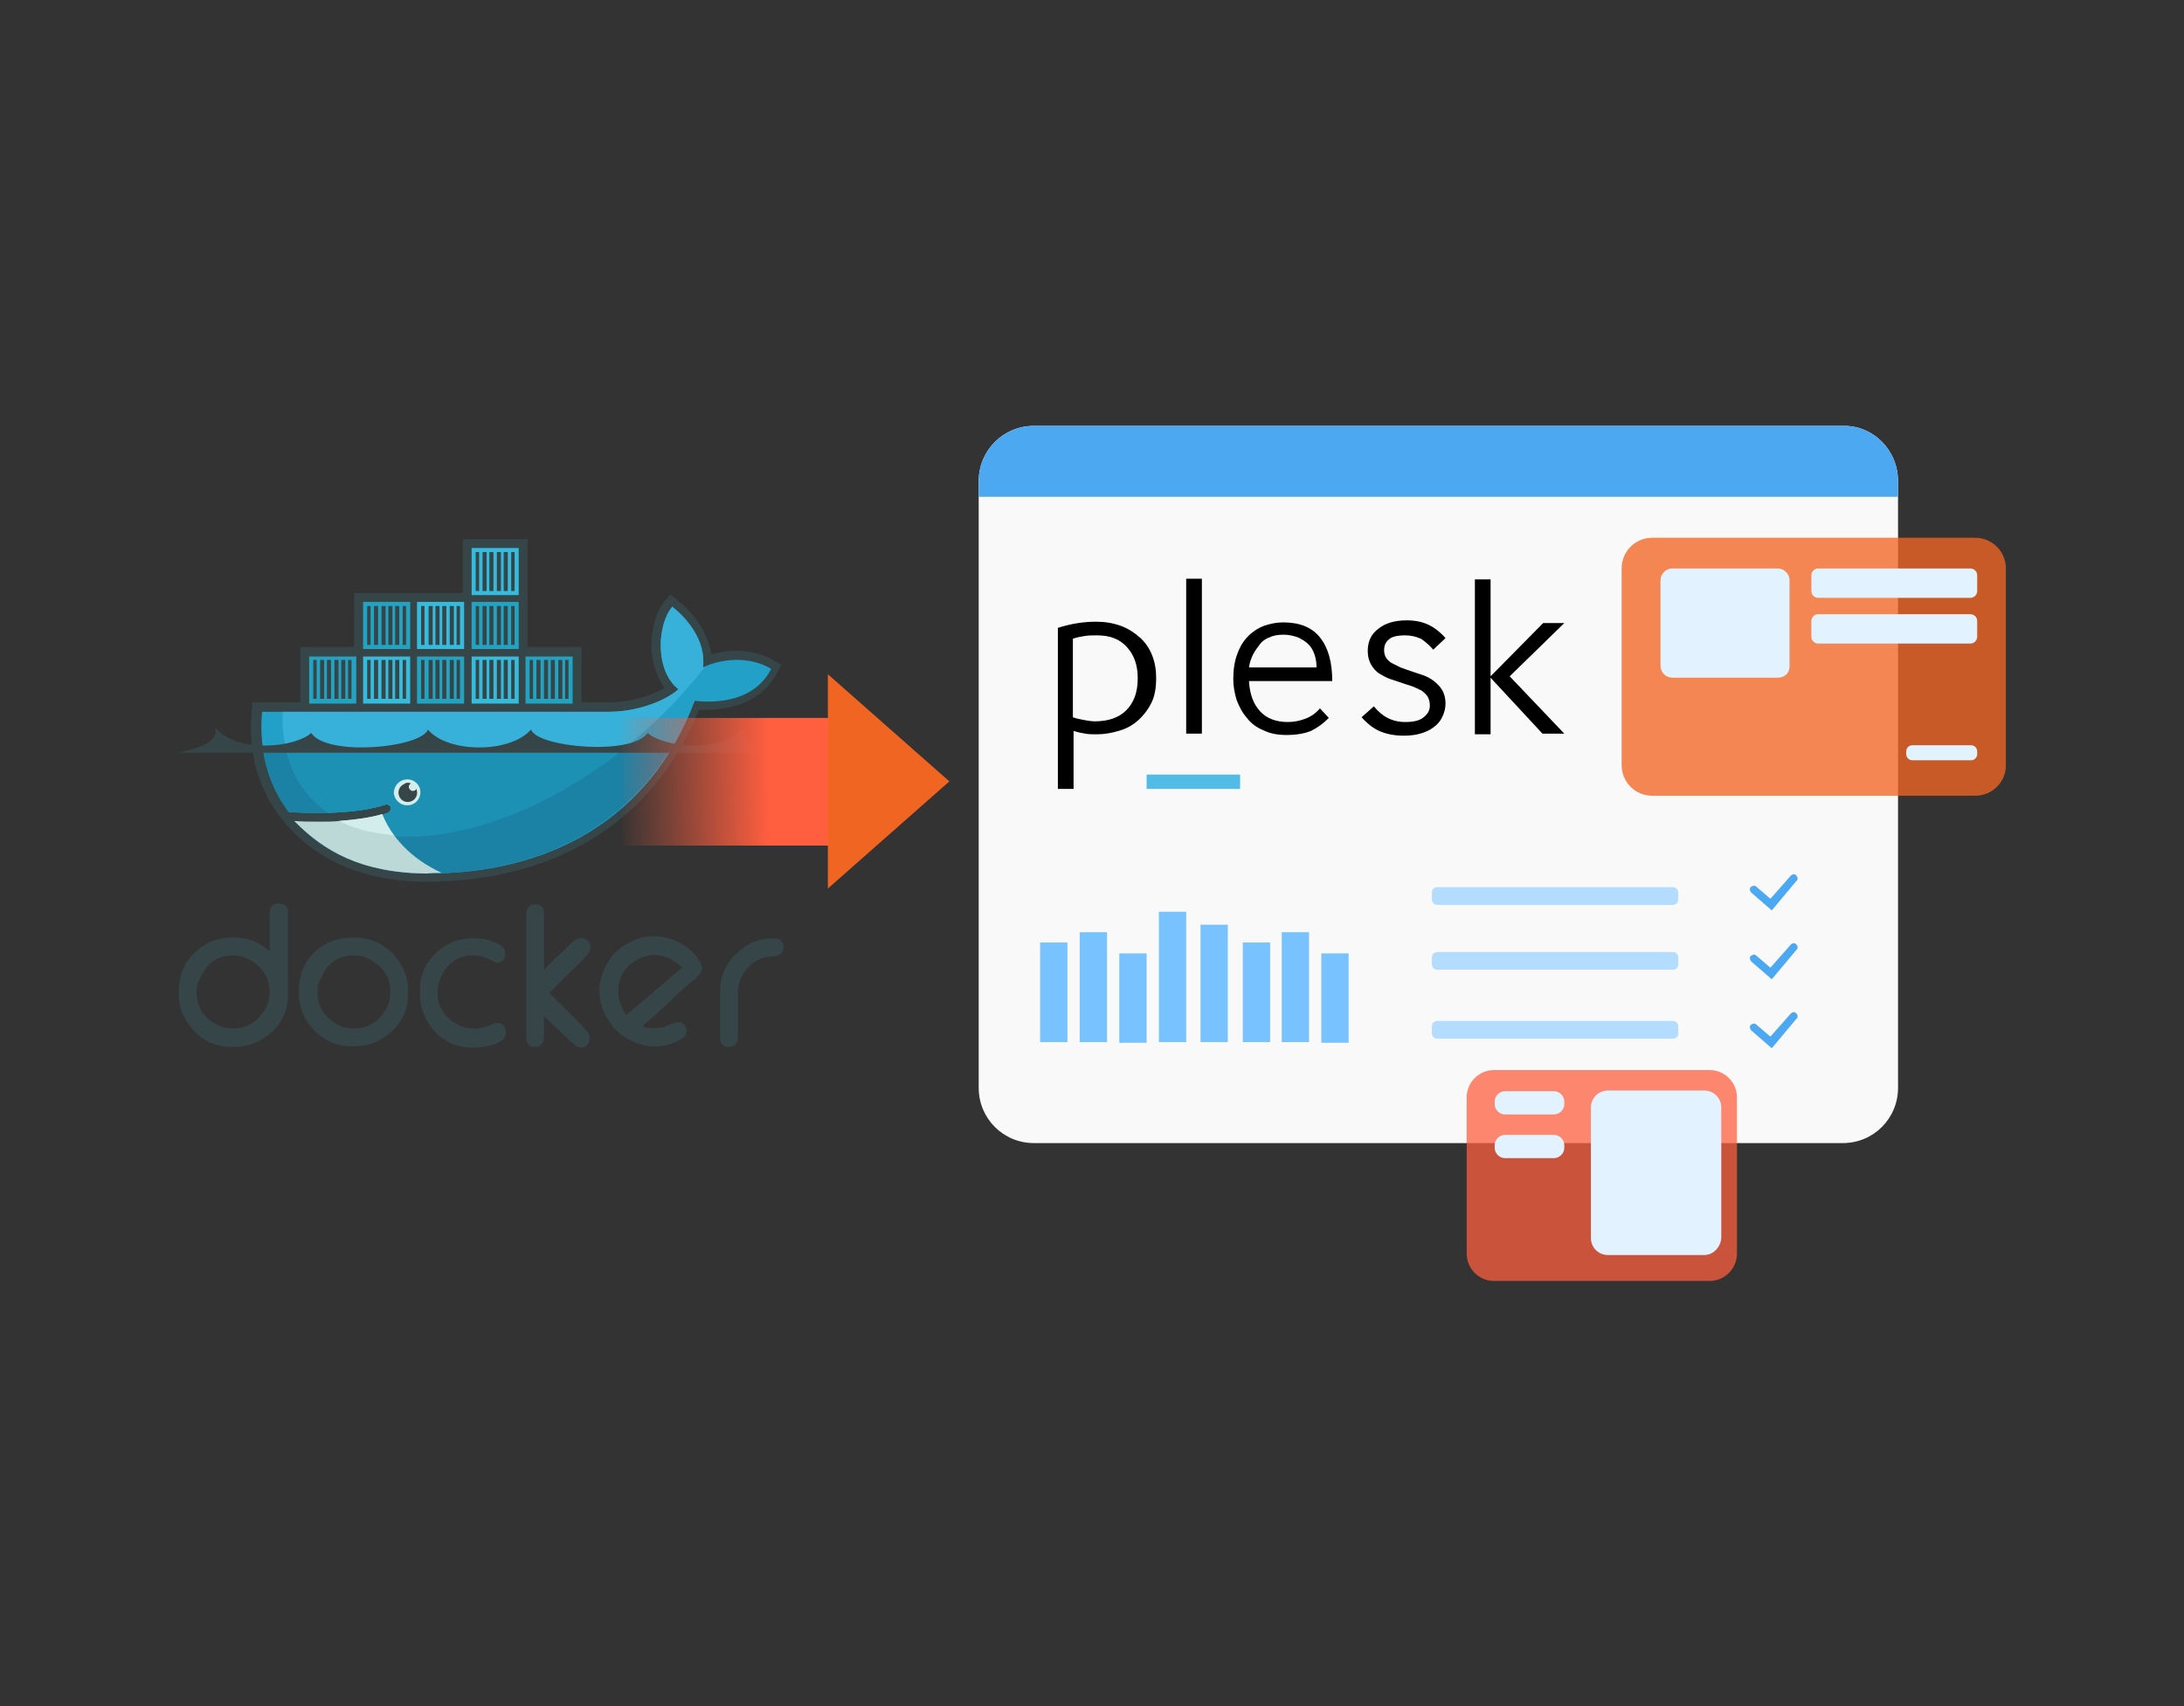 <?xml version="1.0" encoding="utf-8"?>
<!-- Generator: Adobe Illustrator 24.3.0, SVG Export Plug-In . SVG Version: 6.00 Build 0)  -->
<svg version="1.1" id="Layer_1" xmlns="http://www.w3.org/2000/svg" xmlns:xlink="http://www.w3.org/1999/xlink" x="0px" y="0px"
	 viewBox="0 0 320 250" style="enable-background:new 0 0 320 250;" xml:space="preserve">
<rect x="0" y="0" width="320" height="250" fill="#333333" stroke="none"/>
<style type="text/css">
	.st0{fill-rule:evenodd;clip-rule:evenodd;fill:#364548;}
	.st1{fill-rule:evenodd;clip-rule:evenodd;fill:#22A0C8;}
	.st2{fill-rule:evenodd;clip-rule:evenodd;fill:#37B1D9;}
	.st3{fill-rule:evenodd;clip-rule:evenodd;fill:#1B81A5;}
	.st4{fill-rule:evenodd;clip-rule:evenodd;fill:#1D91B4;}
	.st5{fill-rule:evenodd;clip-rule:evenodd;fill:#23A3C2;}
	.st6{fill-rule:evenodd;clip-rule:evenodd;fill:#34BBDE;}
	.st7{fill-rule:evenodd;clip-rule:evenodd;fill:#D3ECEC;}
	.st8{fill-rule:evenodd;clip-rule:evenodd;fill:#BDD9D7;}
	.st9{fill:#F9F9F9;}
	.st10{fill:#4DA8F2;}
	.st11{fill:#B3DCFF;}
	.st12{opacity:0.78;}
	.st13{fill:#F16522;}
	.st14{fill:#E3F2FF;}
	.st15{fill:#78C2FF;}
	.st16{opacity:0.74;}
	.st17{fill:#FF5E3F;}
	.st18{fill:#53BCE6;}
	.st19{fill:none;stroke:#54BBE5;stroke-width:2.554;stroke-miterlimit:10;}
	.st20{fill:url(#SVGID_1_);}
</style>
<g>
	<g>
		<path class="st0" d="M39.5,139.4v-5.7c0-0.7,0.5-1.3,1.2-1.3H41c0.8,0,1.2,0.6,1.2,1.3v12c0,2.9-1.4,5.2-4,6.7
			c-1.2,0.7-2.5,1-3.8,1h-0.5c-2.9,0-5.2-1.4-6.7-4c-0.7-1.1-1-2.5-1-3.8v-0.5c0-2.9,1.4-5.2,3.9-6.7c1.1-0.7,2.5-1,3.8-1h0.5
			C36.4,137.4,38.1,138.1,39.5,139.4L39.5,139.4z M28.8,145.4c0,2.1,1,3.7,2.9,4.7c0.7,0.4,1.6,0.6,2.4,0.6c2.1,0,3.6-1,4.7-2.7
			c0.5-0.8,0.7-1.7,0.7-2.7c0-1.8-0.9-3.3-2.3-4.3c-0.9-0.6-1.9-1-3-1c-2.3,0-3.9,1.1-4.8,3.2C29,143.9,28.8,144.6,28.8,145.4
			L28.8,145.4z M51.5,137.4h0.4c3.1,0,5.5,1.5,7,4.2c0.6,1.1,0.9,2.3,0.9,3.5v0.5c0,2.9-1.4,5.2-4,6.7c-1.2,0.7-2.4,1-3.8,1h-0.5
			c-2.9,0-5.2-1.4-6.7-4c-0.7-1.1-1-2.5-1-3.8v-0.5c0-2.9,1.4-5.2,3.9-6.7C48.9,137.7,50.2,137.4,51.5,137.4L51.5,137.4z
			 M46.5,145.4c0,2,1,3.5,2.7,4.6c0.8,0.5,1.7,0.7,2.7,0.7c2,0,3.5-1,4.6-2.7c0.5-0.8,0.7-1.7,0.7-2.7c0-1.9-0.9-3.4-2.5-4.4
			c-0.9-0.6-1.8-0.9-2.8-0.9c-2.3,0-3.9,1.1-4.8,3.2C46.6,143.9,46.5,144.6,46.5,145.4L46.5,145.4z M71,140.3
			c-0.4-0.2-1.2-0.3-1.6-0.3c-2.2-0.1-3.9,1.2-4.8,3.2c-0.3,0.7-0.5,1.4-0.5,2.2c0,2.3,1.2,3.9,3.3,4.9c0.8,0.4,1.7,0.4,2.5,0.4
			c0.7,0,1.7-0.4,2.4-0.7l0.1-0.1h0.5l0.1,0c0.6,0.1,1.1,0.5,1.1,1.2v0.3c0,1.6-3,2-4.1,2.1c-4,0.3-7-1.9-8.2-5.8
			c-0.2-0.7-0.3-1.3-0.3-2v-0.5c0-2.9,1.4-5.2,3.9-6.7c1.2-0.7,2.4-1,3.8-1h0.5c1.4,0,2.8,0.4,3.9,1.2l0.1,0.1l0.1,0.1
			c0.1,0.2,0.2,0.5,0.2,0.7v0.3c0,0.7-0.5,1.1-1.1,1.2l-0.1,0h-0.2C72.3,140.8,71.4,140.4,71,140.3L71,140.3z M79.7,142.1
			c1-1,2.1-2.1,3.2-3.1c0.3-0.3,1.4-1.5,1.9-1.5h0.5l0.1,0c0.6,0.1,1.1,0.5,1.1,1.2v0.3c0,0.4-0.5,1-0.8,1.3
			c-0.6,0.7-1.3,1.3-1.9,1.9l-3.3,3.3c1.4,1.4,2.8,2.8,4.2,4.2c0.4,0.4,0.8,0.8,1.1,1.2c0.1,0.1,0.3,0.3,0.4,0.5
			c0.1,0.2,0.2,0.4,0.2,0.6v0.3l0,0.1c-0.2,0.6-0.5,1.1-1.2,1.1h-0.2c-0.4,0-0.9-0.5-1.3-0.8c-0.6-0.6-1.2-1.2-1.9-1.8l-2.1-2v3.2
			c0,0.7-0.5,1.3-1.2,1.3h-0.2c-0.8,0-1.2-0.6-1.2-1.3v-18.3c0-0.7,0.5-1.3,1.2-1.3h0.2c0.8,0,1.2,0.6,1.2,1.3V142.1L79.7,142.1z
			 M113.2,137.5h0.3c0.8,0,1.3,0.5,1.3,1.3c0,1.1-1.1,1.4-2,1.4c-1.2,0-2.4,0.7-3.2,1.6c-1,1-1.5,2.3-1.5,3.8v6.5
			c0,0.7-0.5,1.3-1.2,1.3h-0.2c-0.8,0-1.2-0.6-1.2-1.3v-6.9c0-2.6,1.3-4.8,3.4-6.3C110.2,137.9,111.7,137.5,113.2,137.5L113.2,137.5
			z M94.1,150.4c1,0.3,2.1,0.3,3.1,0.1c0.5-0.2,1.8-0.8,2.3-0.7l0.1,0l0.1,0c0.3,0.1,0.6,0.3,0.7,0.6c0.4,0.7,0.2,1.4-0.5,1.8
			l-0.2,0.1c-2.6,1.5-5.3,1.3-7.8-0.1c-1.2-0.7-2.1-1.6-2.8-2.8l-0.2-0.3c-1.6-2.8-1.4-5.8,0.4-8.5c0.6-0.9,1.5-1.7,2.4-2.2l0.4-0.2
			c2.4-1.4,5-1.3,7.4-0.1c1.3,0.7,2.4,1.6,3.1,2.9l0.1,0.2c0.5,0.9-0.2,1.7-0.9,2.3c-0.8,0.6-1.7,1.4-2.5,2.1
			C97.7,147.3,95.9,148.8,94.1,150.4L94.1,150.4z M91.8,148.7c2-1.7,4-3.4,6-5.1c0.7-0.6,1.4-1.2,2.1-1.8c-0.5-0.7-1.4-1.2-2.2-1.5
			c-1.6-0.6-3.1-0.4-4.5,0.4c-1.9,1.1-2.7,2.8-2.6,4.9c0,0.8,0.3,1.6,0.7,2.4C91.5,148.3,91.6,148.5,91.8,148.7z M77.3,94.8h7.9v8.1
			h4c1.9,0,3.8-0.3,5.5-0.9c0.9-0.3,1.8-0.7,2.7-1.2c-1.1-1.5-1.7-3.3-1.9-5.1c-0.2-2.5,0.3-5.7,1.9-7.6l0.8-1l1,0.8
			c2.5,2,4.6,4.8,5,8c3-0.9,6.6-0.7,9.2,0.9l1.1,0.6l-0.6,1.1c-2.2,4.4-6.9,5.7-11.5,5.5c-6.9,17.1-21.8,25.2-40,25.2
			c-9.4,0-18-3.5-22.9-11.8l-0.1-0.1l-0.7-1.5c-1.7-3.7-2.2-7.7-1.8-11.7l0.1-1.2H44v-8.1h7.9v-7.9h15.9V79h9.5V94.8"/>
		<path class="st1" d="M103,97.8c0.5-4.1-2.6-7.4-4.5-8.9c-2.2,2.6-2.6,9.3,0.9,12.1c-1.9,1.7-6,3.3-10.2,3.3H38.4
			c-0.4,4.4,0.4,8.4,2.1,11.8l0.6,1.1c0.4,0.6,0.8,1.2,1.2,1.8c2.1,0.1,4,0.2,5.8,0.1h0c3.5-0.1,6.3-0.5,8.4-1.2
			c0.3-0.1,0.7,0.1,0.8,0.4c0.1,0.3-0.1,0.6-0.4,0.8c-0.3,0.1-0.6,0.2-0.9,0.3h0c-1.7,0.5-3.5,0.8-5.8,1c0.1,0-0.1,0-0.1,0
			c-0.1,0-0.2,0-0.3,0c-0.9,0.1-1.9,0.1-2.9,0.1c-1.1,0-2.2,0-3.4-0.1l0,0c4.2,4.8,10.9,7.6,19.2,7.6c17.6,0,32.5-7.8,39.1-25.3
			c4.7,0.5,9.2-0.7,11.2-4.7C109.6,96,105.4,96.6,103,97.8"/>
		<path class="st2" d="M103,97.8c0.5-4.1-2.6-7.4-4.5-8.9c-2.2,2.6-2.6,9.3,0.9,12.1c-1.9,1.7-6,3.3-10.2,3.3H41.4
			c-0.2,6.7,2.3,11.8,6.7,14.8h0c3.5-0.1,6.3-0.5,8.4-1.2c0.3-0.1,0.7,0.1,0.8,0.4c0.1,0.3-0.1,0.6-0.4,0.8
			c-0.3,0.1-0.6,0.2-0.9,0.3h0c-1.7,0.5-3.7,0.8-6,1c0,0-0.1-0.1-0.1-0.1c6,3.1,14.7,3.1,24.6-0.8c11.2-4.3,21.5-12.4,28.8-21.8
			C103.2,97.7,103.1,97.8,103,97.8"/>
		<path class="st3" d="M38.5,109.6c0.3,2.3,1,4.5,2,6.5l0.6,1.1c0.4,0.6,0.8,1.2,1.2,1.8c2.1,0.1,4,0.2,5.8,0.1
			c3.5-0.1,6.3-0.5,8.4-1.2c0.3-0.1,0.7,0.1,0.8,0.4c0.1,0.3-0.1,0.6-0.4,0.8c-0.3,0.1-0.6,0.2-0.9,0.3h0c-1.7,0.5-3.6,0.8-6,1
			c-0.1,0-0.2,0-0.3,0c-0.9,0.1-1.9,0.1-2.9,0.1c-1.1,0-2.2,0-3.5-0.1c4.2,4.8,10.9,7.6,19.2,7.6c15.1,0,28.1-5.7,35.8-18.3H38.5"/>
		<path class="st4" d="M41.8,109.6c0.9,4.1,3.1,7.3,6.2,9.5c3.5-0.1,6.3-0.5,8.4-1.2c0.3-0.1,0.7,0.1,0.8,0.4
			c0.1,0.3-0.1,0.6-0.4,0.8c-0.3,0.1-0.6,0.2-0.9,0.3h0c-1.7,0.5-3.7,0.8-6,1c6,3.1,14.6,3,24.6-0.8c6-2.3,11.8-5.8,17-9.9H41.8"/>
		<path class="st5" d="M45.3,96.2h6.9v6.9h-6.9V96.2z M45.9,96.7h0.5v5.7h-0.5V96.7z M46.9,96.7h0.6v5.7h-0.6L46.9,96.7L46.9,96.7z
			 M47.9,96.7h0.6v5.7h-0.6V96.7z M49,96.7h0.6v5.7H49V96.7z M50,96.7h0.6v5.7H50L50,96.7L50,96.7z M51,96.7h0.5v5.7H51V96.7z
			 M53.2,88.2h6.9v6.9h-6.9L53.2,88.2L53.2,88.2z M53.8,88.8h0.5v5.7h-0.5V88.8z M54.8,88.8h0.6v5.7h-0.6L54.8,88.8L54.8,88.8z
			 M55.9,88.8h0.6v5.7h-0.6V88.8z M56.9,88.8h0.6v5.7h-0.6V88.8z M57.9,88.8h0.6v5.7h-0.6V88.8z M59,88.8h0.5v5.7H59V88.8z"/>
		<path class="st6" d="M53.2,96.2h6.9v6.9h-6.9L53.2,96.2L53.2,96.2z M53.8,96.7h0.5v5.7h-0.5V96.7z M54.8,96.7h0.6v5.7h-0.6
			L54.8,96.7L54.8,96.7z M55.9,96.7h0.6v5.7h-0.6V96.7z M56.9,96.7h0.6v5.7h-0.6V96.7z M57.9,96.7h0.6v5.7h-0.6V96.7z M59,96.7h0.5
			v5.7H59V96.7z"/>
		<path class="st5" d="M61.2,96.2H68v6.9h-6.9V96.2z M61.7,96.7h0.5v5.7h-0.5V96.7z M62.8,96.7h0.6v5.7h-0.6V96.7z M63.8,96.7h0.6
			v5.7h-0.6V96.7z M64.8,96.7h0.6v5.7h-0.6V96.7z M65.9,96.7h0.6v5.7h-0.6V96.7z M66.9,96.7h0.5v5.7h-0.5V96.7z"/>
		<path class="st6" d="M61.2,88.2H68v6.9h-6.9V88.2z M61.7,88.8h0.5v5.7h-0.5V88.8z M62.8,88.8h0.6v5.7h-0.6V88.8z M63.8,88.8h0.6
			v5.7h-0.6V88.8z M64.8,88.8h0.6v5.7h-0.6V88.8z M65.9,88.8h0.6v5.7h-0.6V88.8z M66.9,88.8h0.5v5.7h-0.5V88.8z M69.1,96.2H76v6.9
			h-6.9V96.2z M69.7,96.7h0.5v5.7h-0.5V96.7z M70.7,96.7h0.6v5.7h-0.6V96.7z M71.7,96.7h0.6v5.7h-0.6V96.7z M72.8,96.7h0.6v5.7h-0.6
			V96.7z M73.8,96.7h0.6v5.7h-0.6V96.7z M74.9,96.7h0.5v5.7h-0.5V96.7z"/>
		<path class="st5" d="M69.1,88.2H76v6.9h-6.9V88.2z M69.7,88.8h0.5v5.7h-0.5V88.8z M70.7,88.8h0.6v5.7h-0.6V88.8z M71.7,88.8h0.6
			v5.7h-0.6V88.8z M72.8,88.8h0.6v5.7h-0.6V88.8z M73.8,88.8h0.6v5.7h-0.6V88.8z M74.9,88.8h0.5v5.7h-0.5V88.8z"/>
		<path class="st6" d="M69.1,80.3H76v6.9h-6.9V80.3z M69.7,80.9h0.5v5.7h-0.5V80.9L69.7,80.9z M70.7,80.9h0.6v5.7h-0.6V80.9
			L70.7,80.9z M71.7,80.9h0.6v5.7h-0.6V80.9L71.7,80.9z M72.8,80.9h0.6v5.7h-0.6V80.9L72.8,80.9z M73.8,80.9h0.6v5.7h-0.6V80.9
			L73.8,80.9z M74.9,80.9h0.5v5.7h-0.5V80.9L74.9,80.9z"/>
		<path class="st5" d="M77,96.2h6.9v6.9H77V96.2z M77.6,96.7h0.5v5.7h-0.5L77.6,96.7L77.6,96.7z M78.6,96.7h0.6v5.7h-0.6L78.6,96.7
			L78.6,96.7z M79.7,96.7h0.6v5.7h-0.6V96.7z M80.7,96.7h0.6v5.7h-0.6V96.7z M81.8,96.7h0.6v5.7h-0.6V96.7z M82.8,96.7h0.5v5.7h-0.5
			V96.7z"/>
		<path class="st7" d="M59.7,114.2c1,0,1.9,0.8,1.9,1.9c0,1-0.8,1.9-1.9,1.9c0,0,0,0-0.1,0c-1,0-1.9-0.9-1.9-1.9
			C57.8,115,58.6,114.2,59.7,114.2"/>
		<path class="st0" d="M59.7,114.7c0.2,0,0.3,0,0.5,0.1c-0.3,0.2-0.4,0.5-0.2,0.8c0.1,0.2,0.3,0.3,0.5,0.3c0.2,0,0.4-0.1,0.5-0.3
			c0.3,0.7,0,1.5-0.7,1.8c-0.7,0.3-1.5,0-1.8-0.7s0-1.5,0.7-1.8C59.3,114.8,59.5,114.7,59.7,114.7 M26.1,110.3h88.3
			c-1.9-0.5-6.1-1.1-5.4-3.7c-3.5,4-11.9,2.8-14.1,0.8c-2.4,3.4-16.2,2.1-17.1-0.5c-3,3.5-12.2,3.5-15.1,0c-1,2.7-14.8,4-17.1,0.5
			c-2.1,2-10.6,3.2-14.1-0.8C32.2,109.1,28,109.8,26.1,110.3"/>
		<path class="st8" d="M64.7,127.9c-4.7-2.2-7.3-5.3-8.7-8.6c-1.7,0.5-3.8,0.8-6.3,1c-0.9,0.1-1.9,0.1-2.9,0.1c-1.2,0-2.4,0-3.7-0.1
			c4.3,4.3,9.6,7.6,19.4,7.7C63.3,127.9,64,127.9,64.7,127.9"/>
		<path class="st7" d="M57.7,122.4c-0.7-0.9-1.3-2-1.7-3.1c-1.7,0.5-3.8,0.8-6.3,1C51.4,121.2,53.8,122,57.7,122.4"/>
	</g>
	<g>
		<g>
			<path class="st9" d="M278.1,70.5v88.9c0,4.5-3.6,8.1-8.1,8.1H151.5c-4.5,0-8.1-3.6-8.1-8.1V70.5c0-4.5,3.6-8.1,8.1-8.1H270
				C274.5,62.3,278.1,66,278.1,70.5z"/>
		</g>
		<g>
			<path class="st10" d="M278.1,70.5v2.3H143.4v-2.3c0-4.5,3.6-8.1,8.1-8.1H270C274.5,62.3,278.1,66,278.1,70.5z"/>
		</g>
		<g>
			<path class="st11" d="M245.1,132.6h-34.5c-0.5,0-0.8-0.4-0.8-0.8v-1c0-0.5,0.4-0.8,0.8-0.8h34.5c0.5,0,0.8,0.4,0.8,0.8v1
				C245.9,132.2,245.6,132.6,245.1,132.6z"/>
		</g>
		<g>
			<path class="st11" d="M245.1,142.1h-34.5c-0.5,0-0.8-0.4-0.8-0.8v-1c0-0.5,0.4-0.8,0.8-0.8h34.5c0.5,0,0.8,0.4,0.8,0.8v1
				C245.9,141.7,245.6,142.1,245.1,142.1z"/>
		</g>
		<g>
			<g>
				<path class="st10" d="M259.6,133.4l-3-2.6c-0.2-0.2-0.3-0.6-0.1-0.8c0.2-0.2,0.6-0.3,0.8-0.1l2.1,1.8l3-3.4
					c0.2-0.2,0.6-0.3,0.8,0c0.2,0.2,0.3,0.6,0,0.8L259.6,133.4z"/>
			</g>
		</g>
		<g>
			<g>
				<path class="st10" d="M259.6,143.5l-3-2.6c-0.2-0.2-0.3-0.6-0.1-0.8c0.2-0.2,0.6-0.3,0.8-0.1l2.1,1.8l3-3.4
					c0.2-0.2,0.6-0.3,0.8,0c0.2,0.2,0.3,0.6,0,0.8L259.6,143.5z"/>
			</g>
		</g>
		<g>
			<path class="st11" d="M245.1,152.2h-34.5c-0.5,0-0.8-0.4-0.8-0.8v-1c0-0.5,0.4-0.8,0.8-0.8h34.5c0.5,0,0.8,0.4,0.8,0.8v1
				C245.9,151.9,245.6,152.2,245.1,152.2z"/>
		</g>
		<g>
			<g>
				<path class="st10" d="M259.6,153.6l-3-2.6c-0.2-0.2-0.3-0.6-0.1-0.8c0.2-0.2,0.6-0.3,0.8-0.1l2.1,1.8l3-3.4
					c0.2-0.2,0.6-0.3,0.8,0c0.2,0.2,0.3,0.6,0,0.8L259.6,153.6z"/>
			</g>
		</g>
		<g>
			<g class="st12">
				<path class="st13" d="M289.4,116.6h-47.3c-2.5,0-4.5-2-4.5-4.5V83.3c0-2.5,2-4.5,4.5-4.5h47.3c2.5,0,4.5,2,4.5,4.5v28.9
					C293.9,114.6,291.9,116.6,289.4,116.6z"/>
			</g>
			<g>
				<path class="st14" d="M260.5,99.3H245c-0.9,0-1.7-0.8-1.7-1.7V85c0-0.9,0.8-1.7,1.7-1.7h15.5c0.9,0,1.7,0.8,1.7,1.7v12.7
					C262.2,98.6,261.5,99.3,260.5,99.3z"/>
			</g>
			<g>
				<path class="st14" d="M288.7,87.6h-22.3c-0.5,0-1-0.4-1-1v-2.3c0-0.5,0.4-1,1-1h22.3c0.5,0,1,0.4,1,1v2.3
					C289.7,87.1,289.3,87.6,288.7,87.6z"/>
			</g>
			<g>
				<path class="st14" d="M288.7,94.3h-22.3c-0.5,0-1-0.4-1-1V91c0-0.5,0.4-1,1-1h22.3c0.5,0,1,0.4,1,1v2.3
					C289.7,93.8,289.3,94.3,288.7,94.3z"/>
			</g>
			<g>
				<path class="st14" d="M288.8,111.4h-8.6c-0.5,0-0.9-0.4-0.9-0.9v-0.4c0-0.5,0.4-0.9,0.9-0.9h8.6c0.5,0,0.9,0.4,0.9,0.9v0.4
					C289.7,111,289.3,111.4,288.8,111.4z"/>
			</g>
		</g>
		<g>
			<g>
				<rect x="152.4" y="138.1" class="st15" width="4" height="14.6"/>
			</g>
		</g>
		<g>
			<g>
				<rect x="158.2" y="136.6" class="st15" width="4" height="16.1"/>
			</g>
		</g>
		<g>
			<g>
				<rect x="164" y="139.7" class="st15" width="4" height="13.1"/>
			</g>
		</g>
		<g>
			<g>
				<rect x="169.8" y="133.6" class="st15" width="4" height="19.1"/>
			</g>
		</g>
		<g>
			<g>
				<rect x="175.9" y="135.5" class="st15" width="4" height="17.2"/>
			</g>
		</g>
		<g>
			<g>
				<rect x="182.1" y="138.1" class="st15" width="4" height="14.6"/>
			</g>
		</g>
		<g>
			<g>
				<rect x="187.8" y="136.6" class="st15" width="4" height="16.1"/>
			</g>
		</g>
		<g>
			<g>
				<rect x="193.6" y="139.7" class="st15" width="4" height="13.1"/>
			</g>
		</g>
		<g class="st16">
			<path class="st17" d="M250.5,187.7h-31.6c-2.2,0-4-1.8-4-4v-22.9c0-2.2,1.8-4,4-4h31.6c2.2,0,4,1.8,4,4v22.9
				C254.5,185.9,252.7,187.7,250.5,187.7z"/>
		</g>
		<g>
			<path class="st14" d="M249.7,183.9h-14.1c-1.4,0-2.5-1.1-2.5-2.5v-19.1c0-1.4,1.1-2.5,2.5-2.5h14.1c1.4,0,2.5,1.1,2.5,2.5v19.1
				C252.1,182.8,251,183.9,249.7,183.9z"/>
		</g>
		<g>
			<path class="st14" d="M227.7,163.3h-7.2c-0.8,0-1.5-0.7-1.5-1.5v-0.4c0-0.8,0.7-1.5,1.5-1.5h7.2c0.8,0,1.5,0.7,1.5,1.5v0.4
				C229.2,162.6,228.5,163.3,227.7,163.3z"/>
		</g>
		<g>
			<path class="st14" d="M227.7,169.7h-7.2c-0.8,0-1.5-0.7-1.5-1.5v-0.4c0-0.8,0.7-1.5,1.5-1.5h7.2c0.8,0,1.5,0.7,1.5,1.5v0.4
				C229.2,169,228.5,169.7,227.7,169.7z"/>
		</g>
		<g>
			<g>
				<g>
					<path d="M157.2,115.6H155V92c1.9-0.6,3.7-0.9,5.6-0.9c1.3,0,2.5,0.2,3.6,0.6c1.1,0.4,2,1,2.8,1.7c0.8,0.7,1.4,1.6,1.8,2.6
						c0.4,1,0.6,2.1,0.6,3.3c0,1.5-0.2,2.7-0.7,3.7c-0.5,1-1.2,1.9-2,2.6c-0.8,0.7-1.7,1.2-2.8,1.5c-1,0.3-2.1,0.5-3.2,0.5
						c-0.6,0-1.2,0-1.7-0.1c-0.6-0.1-1.1-0.2-1.7-0.4V115.6z M166.7,99.4c0-1.9-0.5-3.4-1.6-4.6c-1.1-1.2-2.5-1.7-4.4-1.7
						c-0.6,0-1.2,0-1.8,0.1c-0.6,0.1-1.2,0.2-1.7,0.4v11.5c0.5,0.2,1.1,0.3,1.6,0.4c0.6,0.1,1.1,0.2,1.6,0.2c1.9,0,3.5-0.5,4.6-1.6
						C166.1,103,166.7,101.5,166.7,99.4z"/>
					<path d="M173.8,107.6V84.8h2.3v22.7H173.8z"/>
					<path d="M194.7,105.2c-0.8,0.8-1.6,1.4-2.6,1.9c-1,0.4-2.2,0.6-3.6,0.6c-1.3,0-2.4-0.2-3.4-0.7c-1-0.4-1.8-1-2.4-1.8
						c-0.7-0.8-1.1-1.6-1.5-2.6c-0.3-1-0.5-2-0.5-3.1c0-1.4,0.2-2.7,0.6-3.7c0.4-1.1,0.9-1.9,1.6-2.6c0.7-0.7,1.5-1.2,2.3-1.5
						c0.9-0.3,1.8-0.5,2.8-0.5c2.4,0,4.2,0.7,5.4,2.2c1.2,1.5,1.8,3.6,1.8,6.4H183c0.1,1.8,0.6,3.3,1.6,4.4c1,1.1,2.4,1.6,4.1,1.6
						c1,0,1.8-0.2,2.6-0.5c0.8-0.3,1.5-0.8,2.1-1.5L194.7,105.2z M192.9,97.8c0-0.7-0.1-1.3-0.3-1.9c-0.2-0.6-0.5-1.1-0.9-1.5
						c-0.4-0.4-0.9-0.7-1.5-1c-0.6-0.2-1.3-0.4-2.1-0.4c-0.8,0-1.5,0.1-2.1,0.4c-0.6,0.2-1.1,0.6-1.4,1c-0.3,0.4-0.7,0.9-1,1.5
						c-0.3,0.6-0.5,1.2-0.6,1.9H192.9z"/>
					<path d="M210,95.2c-0.6-0.7-1.2-1.2-1.8-1.6c-0.7-0.3-1.4-0.5-2.3-0.5c-1.2,0-2,0.2-2.4,0.6c-0.5,0.4-0.7,0.9-0.7,1.6
						c0,0.4,0.1,0.8,0.3,1.1c0.2,0.3,0.5,0.6,0.9,0.8c0.4,0.2,0.8,0.4,1.2,0.6c0.5,0.2,0.9,0.3,1.4,0.5c0.6,0.2,1.2,0.4,1.8,0.6
						c0.6,0.2,1.2,0.5,1.7,0.9c0.5,0.4,0.9,0.8,1.2,1.3c0.3,0.5,0.5,1.2,0.5,2c0,0.7-0.2,1.4-0.5,2c-0.3,0.6-0.7,1.1-1.3,1.5
						c-0.5,0.4-1.2,0.7-1.9,0.9c-0.7,0.2-1.5,0.3-2.4,0.3c-1.3,0-2.4-0.2-3.4-0.6c-1-0.4-1.9-1.1-2.8-2.1l1.8-1.6
						c1.2,1.5,2.7,2.3,4.6,2.3c1.2,0,2.1-0.2,2.7-0.7c0.6-0.5,0.9-1,0.9-1.7c0-0.5-0.1-0.9-0.3-1.3c-0.2-0.3-0.5-0.6-0.9-0.9
						c-0.4-0.2-0.8-0.4-1.3-0.6c-0.5-0.2-1-0.3-1.5-0.5c-0.6-0.2-1.2-0.4-1.8-0.6c-0.6-0.2-1.1-0.5-1.6-0.8
						c-0.5-0.3-0.9-0.8-1.2-1.3c-0.3-0.5-0.5-1.2-0.5-2c0-1.4,0.5-2.5,1.6-3.3c1-0.8,2.4-1.2,4.1-1.2c1.2,0,2.2,0.2,3.1,0.6
						c0.9,0.4,1.8,1.1,2.6,2L210,95.2L210,95.2z"/>
					<path d="M216.1,107.6V84.9h2.3v22.7H216.1z M218.3,99.2l7.8-7.9h3.1l-8,7.8l8,8.4H226L218.3,99.2z"/>
				</g>
			</g>
			<g>
				<path class="st18" d="M181.7,115.6h-13.7v-2.1h13.7V115.6z"/>
			</g>
		</g>
		<path class="st19" d="M170.1,147.1"/>
	</g>
	<g>
		<linearGradient id="SVGID_1_" gradientUnits="userSpaceOnUse" x1="90.38" y1="114.704" x2="112.62" y2="114.456">
			<stop  offset="0" style="stop-color:#FF5E3F;stop-opacity:0"/>
			<stop  offset="1" style="stop-color:#FF5E3F"/>
		</linearGradient>
		<rect x="91.2" y="105.2" class="st20" width="32.6" height="18.7"/>
		<polygon class="st13" points="139.1,114.5 121.3,98.8 121.3,130.2 		"/>
	</g>
</g>
</svg>
